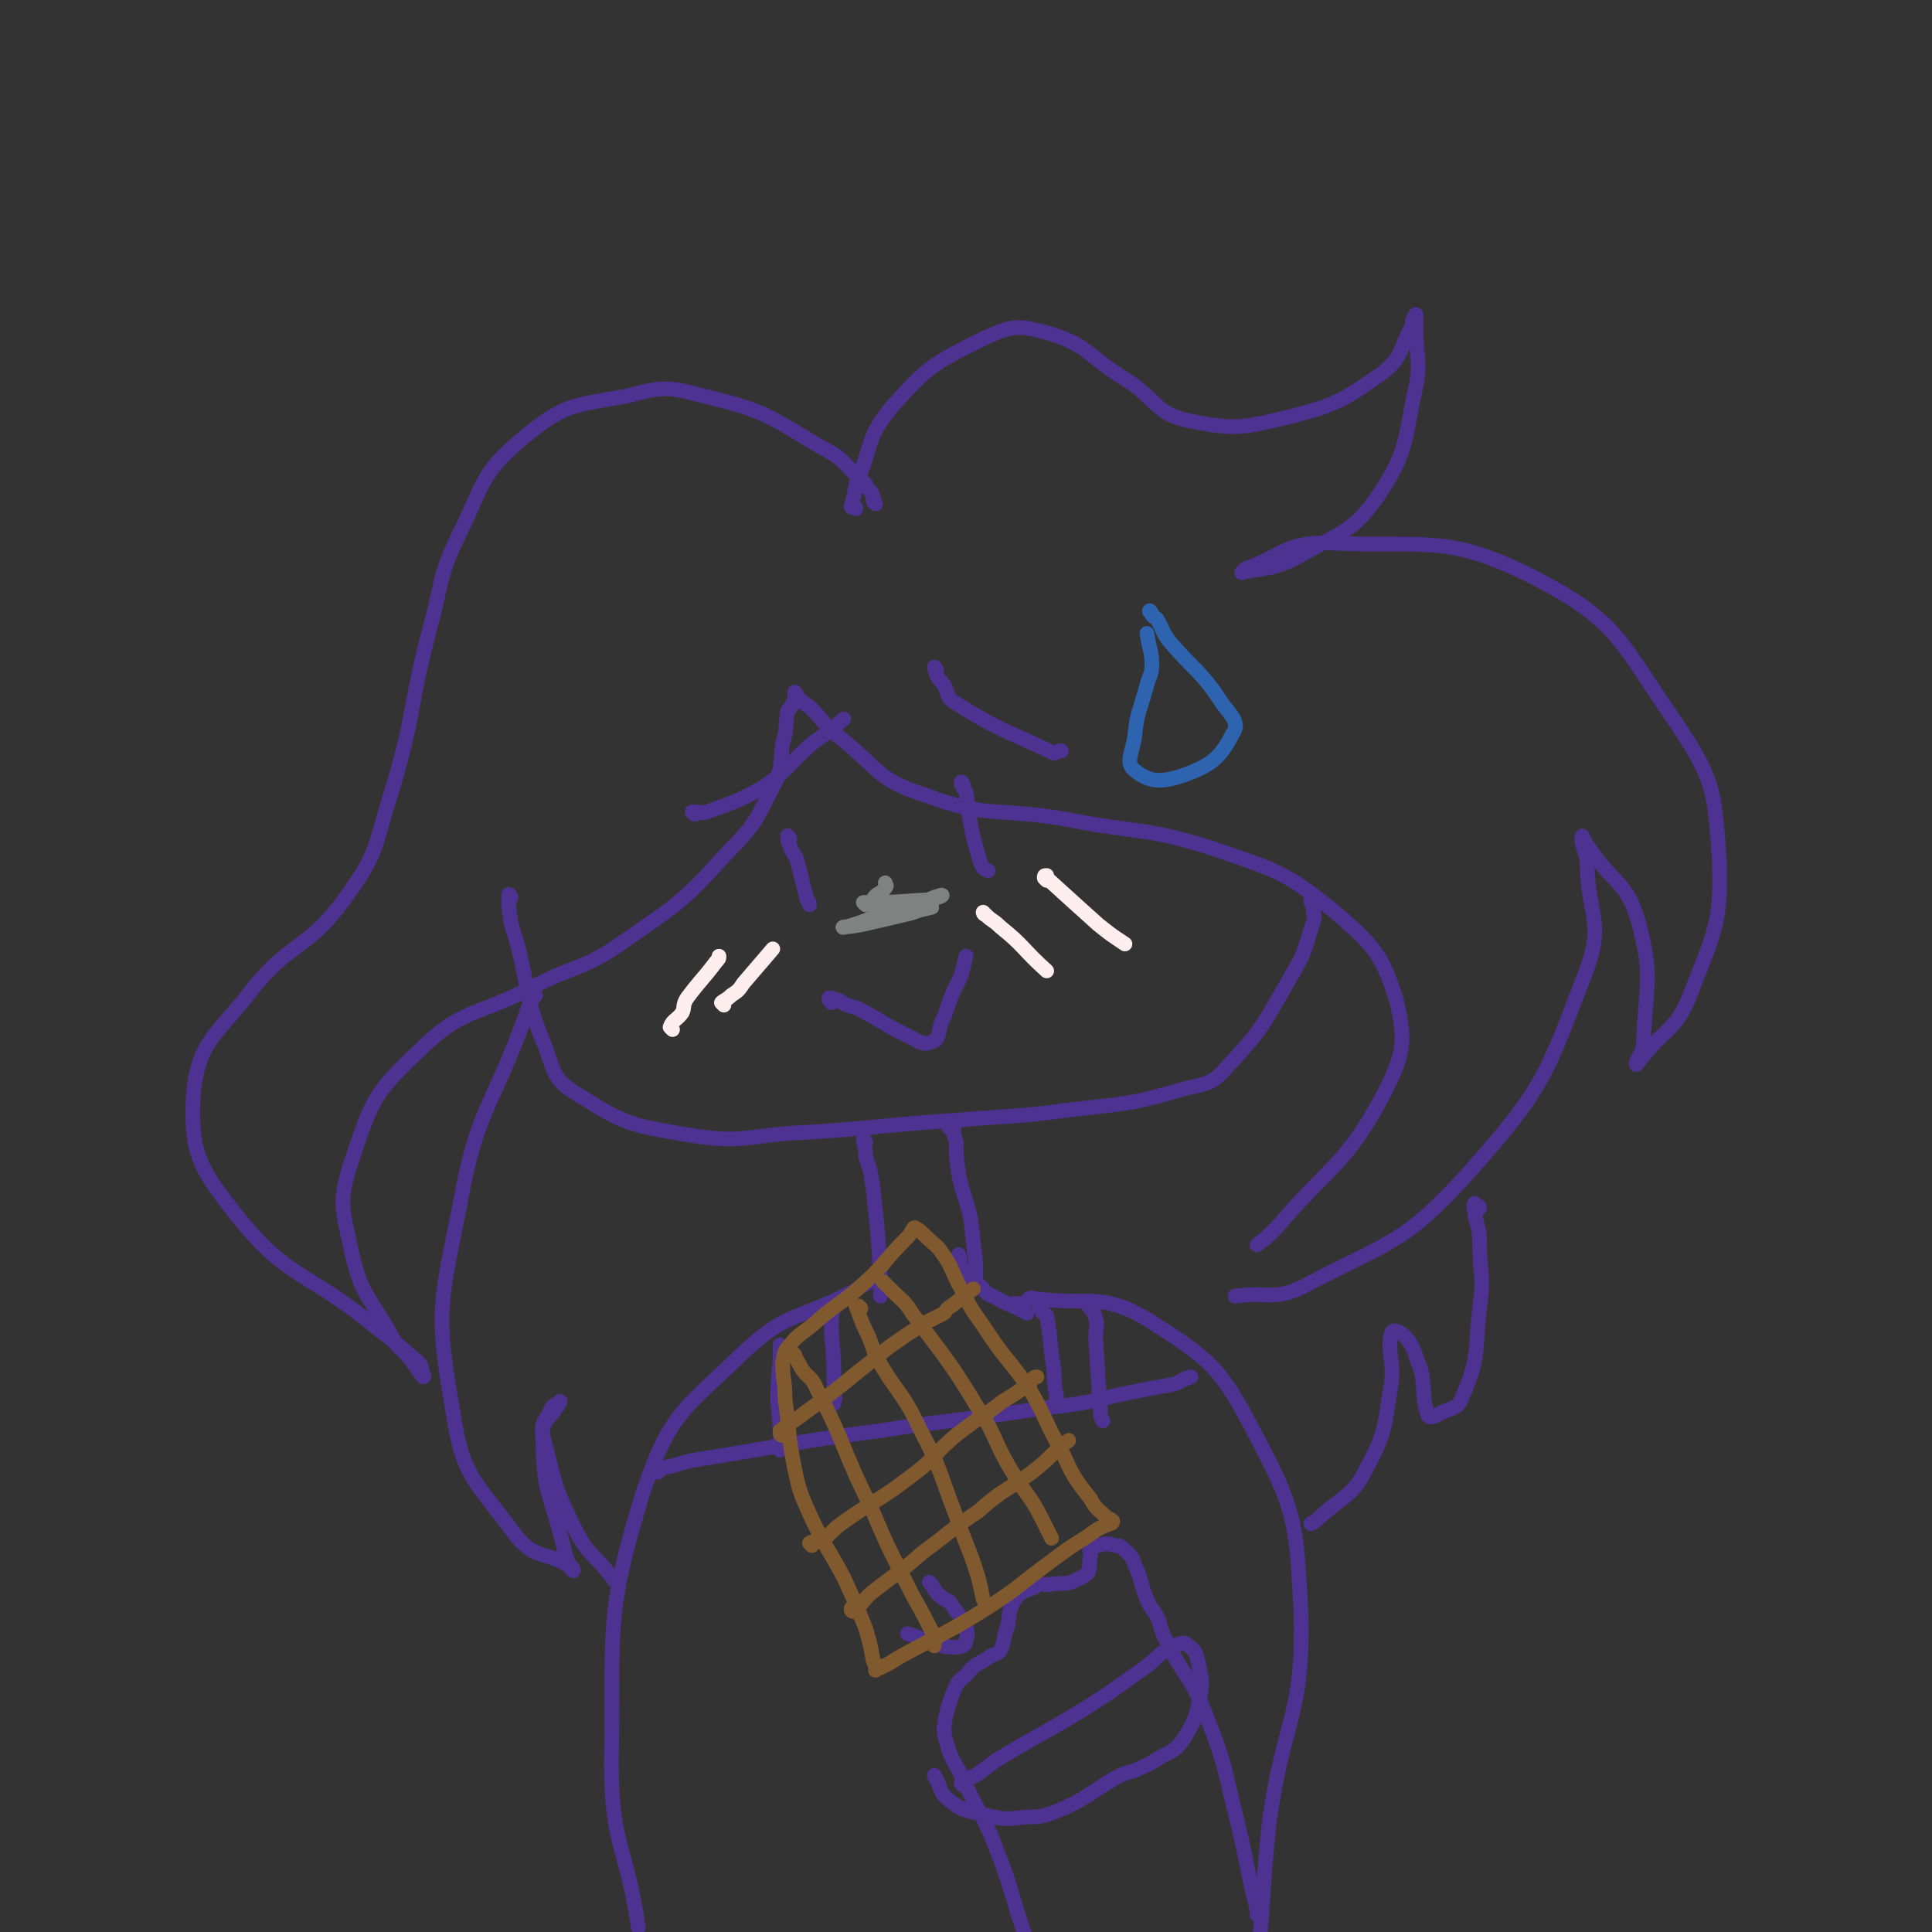 <svg viewBox='0 0 790 790' version='1.1' xmlns='http://www.w3.org/2000/svg' xmlns:xlink='http://www.w3.org/1999/xlink'><rect x="0" y="0" width="790" height="790" fill="#333333" stroke="none"/><g fill='none' stroke='#4D3292' stroke-width='6' stroke-linecap='round' stroke-linejoin='round'><path d='M209,367c0,0 -1,-2 -1,-1 0,2 0,3 0,5 1,7 1,7 3,13 6,22 3,23 12,44 4,12 4,14 14,20 19,12 21,12 44,16 24,4 24,0 49,-1 31,-2 31,-3 62,-5 22,-2 22,-1 44,-4 25,-3 25,-2 49,-9 9,-2 11,-2 17,-9 15,-16 15,-18 26,-37 6,-10 5,-10 9,-22 1,-2 0,-3 0,-5 0,-1 0,-1 0,-2 -1,-1 -1,-1 -1,-2 '/><path d='M350,208c0,0 0,-1 -1,-1 0,0 -1,1 -1,0 1,-3 1,-4 2,-9 7,-16 4,-19 15,-32 15,-17 18,-18 38,-28 11,-5 13,-5 25,-2 17,5 16,9 32,19 13,8 12,14 26,17 20,4 22,3 43,-2 19,-5 21,-7 37,-18 8,-7 6,-9 11,-18 1,-2 0,-2 1,-4 1,-1 1,-2 1,-1 0,2 0,3 0,6 0,11 2,12 0,23 -5,22 -3,26 -15,44 -11,16 -15,15 -32,25 -11,6 -14,5 -24,7 -1,1 1,-2 3,-2 15,-6 15,-10 32,-10 41,2 48,-4 84,14 35,18 35,26 58,59 16,24 16,28 18,56 1,27 -2,30 -12,56 -6,15 -10,13 -20,26 -1,1 -2,3 -2,2 0,-2 3,-4 3,-9 1,-24 4,-26 -2,-49 -5,-17 -10,-15 -20,-30 -2,-2 -3,-6 -3,-5 -1,2 1,5 2,10 0,22 7,24 0,44 -17,44 -17,48 -48,83 -27,30 -32,28 -68,47 -12,6 -14,2 -28,4 '/><path d='M358,206c0,0 -1,-1 -1,-1 0,-1 1,-1 0,-1 0,-1 0,-2 -1,-3 -1,-1 -1,-1 -2,-3 -9,-8 -8,-10 -18,-15 -22,-13 -23,-15 -48,-21 -15,-4 -17,-4 -32,0 -22,4 -25,3 -42,17 -18,15 -16,19 -27,41 -8,17 -6,18 -11,36 -9,34 -6,35 -16,68 -7,22 -5,24 -18,42 -16,23 -23,18 -40,40 -14,18 -21,20 -23,42 -1,23 2,29 17,48 22,28 29,23 58,47 9,7 9,7 17,14 2,2 1,2 2,5 0,0 1,1 0,1 -2,-3 -3,-4 -5,-7 -4,-5 -5,-4 -8,-10 -9,-16 -12,-16 -16,-33 -4,-19 -6,-21 0,-39 8,-24 9,-27 27,-44 18,-18 23,-14 46,-26 19,-10 21,-7 38,-19 23,-16 24,-16 43,-37 12,-12 11,-13 19,-28 3,-7 2,-8 3,-16 2,-6 1,-7 2,-13 1,-2 2,-2 2,-3 1,-2 1,-2 1,-4 0,-1 0,-1 0,-1 1,1 1,2 2,3 2,2 3,2 5,4 6,6 5,7 12,12 16,13 15,17 34,23 27,10 29,5 58,10 30,6 32,3 60,12 26,9 29,9 50,26 16,14 19,17 25,36 4,17 3,22 -5,38 -16,30 -21,28 -44,55 -4,4 -4,4 -8,7 '/><path d='M340,410c0,0 -1,-1 -1,-1 0,-1 0,-1 0,-1 2,0 2,1 4,1 3,2 3,2 7,3 10,5 10,6 20,11 5,2 7,5 11,3 4,-1 2,-5 5,-10 3,-9 3,-9 7,-17 1,-4 1,-4 2,-8 '/><path d='M323,343c0,0 -1,-2 -1,-1 0,1 0,2 1,4 1,3 2,3 3,6 2,8 2,8 4,16 1,1 1,1 1,2 '/><path d='M394,321c0,0 -1,-2 -1,-1 0,1 1,2 2,4 1,4 0,4 1,8 2,11 2,11 5,21 1,2 1,2 3,3 '/><path d='M354,467c0,0 -1,-2 -1,-1 0,2 1,3 1,7 2,6 2,6 3,13 2,18 2,18 3,36 1,4 0,4 0,8 0,0 0,0 0,0 '/><path d='M389,462c0,0 -1,-1 -1,-1 0,0 1,0 2,0 0,3 0,3 1,6 0,6 0,6 1,13 2,10 3,9 5,19 1,9 1,9 2,18 0,3 0,3 0,6 -1,1 -1,1 -1,2 '/><path d='M360,524c0,0 0,-1 -1,-1 -1,0 -2,1 -3,1 -4,2 -4,2 -7,4 -23,12 -27,8 -45,25 -25,24 -30,25 -41,57 -16,52 -12,56 -13,111 0,34 6,33 11,67 '/><path d='M416,534c0,0 -1,-1 -1,-1 1,0 1,0 3,0 3,-1 2,-3 5,-2 23,3 27,-3 47,9 25,16 29,19 43,46 17,32 17,36 19,74 1,42 -7,42 -13,85 -3,29 -2,30 -5,59 '/><path d='M269,602c0,0 -2,-1 -1,-1 1,-1 2,0 4,-1 6,-1 6,-2 12,-3 38,-6 38,-7 76,-12 32,-5 33,-4 65,-9 17,-2 17,-2 34,-6 10,-2 10,-2 21,-4 3,-1 3,-2 7,-3 '/><path d='M419,536c0,0 -1,-1 -1,-1 0,0 1,1 2,2 0,0 0,0 0,0 -7,-4 -7,-3 -14,-7 -3,-1 -3,-2 -5,-4 -4,-3 -5,-3 -8,-8 -1,-2 0,-2 -1,-5 '/><path d='M426,535c0,0 -1,-1 -1,-1 0,0 0,1 1,2 0,1 1,1 2,2 2,11 1,11 3,22 0,5 0,5 1,11 0,1 0,1 0,3 '/><path d='M445,533c0,0 -1,-1 -1,-1 1,3 3,3 4,7 1,4 0,4 0,8 1,16 1,16 2,31 0,1 0,1 1,3 '/><path d='M320,551c0,0 -1,-1 -1,-1 0,0 0,1 0,2 0,2 0,2 0,4 -1,9 -1,9 -1,18 1,9 1,9 1,19 '/><path d='M341,535c0,0 -1,-1 -1,-1 0,0 0,1 0,2 1,1 0,1 0,3 0,3 0,3 0,6 1,12 1,12 1,25 1,2 0,2 0,4 '/><path d='M219,407c0,0 -1,-1 -1,-1 0,0 1,1 0,2 -1,3 -2,3 -3,7 -14,39 -20,38 -27,78 -8,40 -10,43 -3,83 4,28 9,29 26,52 8,10 12,6 23,13 0,0 1,2 0,1 -1,-2 -2,-3 -3,-7 -5,-23 -9,-23 -9,-46 -1,-9 3,-8 7,-16 0,0 0,0 0,0 -2,2 -3,1 -4,4 -2,4 -4,5 -3,10 5,19 4,20 13,38 6,12 8,10 16,21 '/><path d='M605,494c0,0 0,-1 -1,-1 0,0 -1,-1 -1,-1 -1,2 0,2 0,4 1,6 2,6 2,12 0,13 2,14 0,27 -2,18 0,20 -7,36 -2,6 -5,4 -11,8 -1,0 -2,1 -3,0 -3,-9 -1,-10 -3,-19 -3,-7 -2,-8 -6,-13 -2,-2 -5,-4 -6,-2 -2,7 1,11 0,20 -3,18 -2,20 -10,35 -6,12 -9,11 -19,20 -2,2 -2,2 -4,3 '/><path d='M381,648c0,0 -1,-1 -1,-1 2,2 2,4 5,6 2,2 3,1 4,3 4,6 8,9 6,15 0,3 -5,3 -10,2 -7,-1 -7,-3 -14,-5 '/><path d='M516,783c0,0 0,-1 -1,-1 0,0 -1,1 -1,1 0,-1 0,-1 0,-2 -5,-20 -4,-20 -9,-40 -5,-20 -4,-20 -12,-40 -6,-16 -9,-15 -16,-30 -2,-4 -2,-4 -3,-8 -2,-5 -3,-4 -5,-9 -3,-7 -2,-8 -5,-14 -1,-4 -2,-4 -4,-6 -2,-2 -2,-2 -4,-2 -3,-1 -4,-1 -7,0 -2,0 -2,0 -3,1 -1,1 0,2 0,3 -1,3 0,4 -1,7 -2,2 -3,2 -7,4 -4,1 -5,0 -9,1 -3,0 -4,-1 -6,1 -4,2 -5,1 -8,5 -3,5 -2,6 -3,11 -2,5 -1,6 -3,10 -2,2 -3,1 -5,3 -5,3 -5,2 -9,7 -4,3 -4,4 -6,9 -2,6 -2,6 -3,12 0,5 1,5 2,10 3,7 4,7 7,14 6,13 7,12 12,25 7,18 6,18 12,36 2,5 3,5 5,11 '/><path d='M394,730c0,0 -1,0 -1,-1 2,-2 3,-2 6,-3 4,-3 4,-3 8,-6 18,-11 18,-10 36,-21 11,-7 11,-7 22,-15 8,-5 7,-7 15,-11 3,-1 4,-2 6,0 3,2 3,3 4,7 1,6 2,6 1,12 -2,10 -2,11 -7,19 -4,6 -6,5 -12,9 -3,2 -4,2 -8,4 -4,1 -4,1 -8,3 -10,6 -10,7 -20,12 -8,3 -8,4 -17,4 -8,1 -8,1 -17,-1 -7,-2 -8,-1 -14,-6 -4,-3 -3,-5 -6,-10 '/></g>
<g fill='none' stroke='#81592F' stroke-width='6' stroke-linecap='round' stroke-linejoin='round'><path d='M360,682c0,0 -1,-1 -1,-1 0,0 1,1 1,1 4,-2 4,-2 7,-4 20,-11 20,-10 39,-22 12,-8 12,-9 23,-17 8,-6 8,-6 16,-11 4,-3 4,-3 9,-5 0,0 1,0 1,-1 -1,-1 -2,-1 -3,-2 -3,-3 -4,-3 -6,-7 -7,-9 -7,-9 -12,-20 -7,-12 -6,-13 -13,-25 -9,-13 -10,-12 -19,-26 -5,-7 -5,-7 -9,-15 -4,-7 -3,-8 -8,-15 -2,-3 -3,-3 -6,-6 -2,-2 -3,-3 -5,-4 -1,0 0,1 -1,1 -1,2 -1,2 -3,4 -9,9 -8,10 -17,18 -10,9 -11,8 -21,17 -5,4 -6,4 -9,8 -3,3 -2,4 -3,7 0,7 1,7 1,15 2,14 1,14 4,29 2,9 2,9 6,18 6,13 7,13 14,26 5,11 5,11 9,21 2,7 2,7 3,13 1,2 1,2 1,4 '/><path d='M325,554c0,0 -1,-1 -1,-1 1,2 2,3 4,7 3,4 4,3 6,8 12,23 10,24 22,48 8,19 8,18 17,36 5,9 5,9 9,17 1,2 0,2 0,4 '/><path d='M352,535c0,0 -1,-1 -1,-1 0,0 -1,0 -1,0 2,5 2,6 4,10 3,6 2,6 5,12 8,14 10,13 17,28 9,17 8,18 15,36 4,12 5,12 9,25 1,4 1,4 2,9 '/><path d='M362,525c0,0 -1,-1 -1,-1 1,1 2,2 4,4 4,4 5,4 8,9 14,19 15,19 27,39 8,12 6,13 14,26 6,10 7,9 12,19 2,4 2,4 4,8 '/><path d='M320,587c0,0 -1,0 -1,-1 0,0 0,-1 0,-1 5,-4 6,-4 11,-8 11,-8 11,-8 22,-17 8,-6 8,-7 17,-13 4,-3 5,-3 9,-6 4,-2 4,-2 8,-4 1,-1 1,-2 3,-3 4,-3 4,-3 9,-7 '/><path d='M332,632c0,0 -1,-1 -1,-1 1,-1 2,0 5,-1 4,-3 4,-4 8,-7 14,-10 15,-9 28,-19 11,-8 10,-10 20,-18 9,-7 9,-6 18,-13 5,-3 5,-3 9,-6 2,-1 2,-1 3,-3 1,-1 1,-1 2,-1 '/><path d='M349,659c0,0 -1,0 -1,-1 0,-1 1,-1 3,-1 3,-3 3,-4 7,-7 9,-7 10,-7 19,-15 11,-8 11,-9 23,-17 10,-9 11,-8 22,-16 5,-4 5,-4 10,-9 2,-2 2,-2 5,-4 '/></g>
<g fill='none' stroke='#4D3292' stroke-width='6' stroke-linecap='round' stroke-linejoin='round'><path d='M284,333c0,0 -1,-1 -1,-1 0,0 1,0 2,0 2,0 2,1 4,0 11,-4 12,-4 23,-10 11,-8 10,-9 20,-18 7,-5 7,-5 13,-10 '/><path d='M383,274c0,0 -1,-2 -1,-1 1,3 1,4 4,7 2,4 1,5 4,7 19,12 20,11 41,21 1,0 1,-1 3,-1 '/></g>
<g fill='none' stroke='#2D63AF' stroke-width='6' stroke-linecap='round' stroke-linejoin='round'><path d='M471,251c0,0 -1,-2 -1,-1 1,1 1,2 3,3 3,5 2,5 5,9 11,13 13,12 22,26 4,5 7,8 4,12 -5,10 -9,13 -20,17 -9,3 -14,3 -20,-2 -4,-3 -1,-7 0,-14 1,-10 2,-10 5,-21 1,-4 2,-4 2,-8 0,-6 -1,-6 -2,-13 '/></g>
<g fill='none' stroke='#808282' stroke-width='6' stroke-linecap='round' stroke-linejoin='round'><path d='M354,370c0,0 -1,-1 -1,-1 0,0 1,0 2,0 1,1 1,0 3,0 11,0 15,-1 22,-1 2,0 -2,1 -5,2 -6,1 -12,2 -12,2 -1,0 6,-1 11,-2 6,-2 7,-3 11,-4 1,0 -1,1 -2,1 -14,5 -14,5 -28,9 -5,2 -12,4 -10,3 5,0 12,-2 25,-5 5,-1 5,-2 11,-3 0,0 0,0 0,0 -8,2 -9,2 -18,3 -1,1 -2,1 -3,0 -2,-3 -3,-4 -3,-6 1,-3 3,-2 5,-5 1,-1 0,-1 0,-2 '/></g>
<g fill='none' stroke='#FFEEEE' stroke-width='6' stroke-linecap='round' stroke-linejoin='round'><path d='M275,421c0,0 -1,-1 -1,-1 1,-3 3,-3 5,-6 1,-2 0,-3 2,-6 6,-8 6,-7 12,-15 1,-1 1,-1 1,-2 '/><path d='M296,411c0,0 -1,-1 -1,-1 1,-1 2,-1 4,-3 3,-2 3,-2 5,-5 6,-7 6,-7 12,-14 '/><path d='M428,360c0,0 -1,-1 -1,-1 0,-1 0,-1 1,-1 0,0 0,1 0,1 11,10 11,10 21,19 5,4 5,4 11,8 '/><path d='M403,374c0,0 -1,-1 -1,-1 0,0 0,1 1,1 3,3 3,2 6,5 10,8 9,9 19,18 '/></g>
</svg>